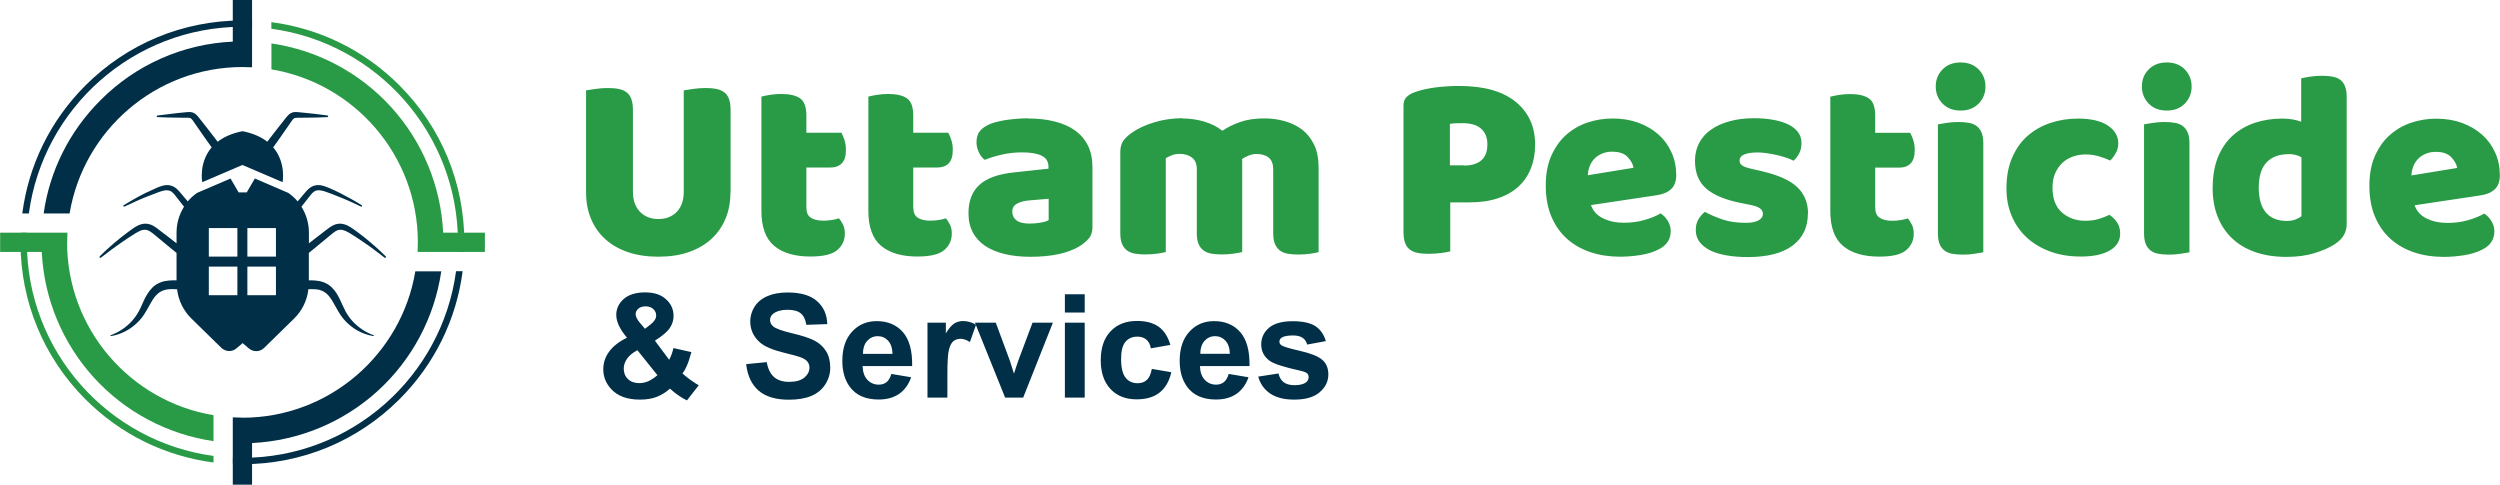 <?xml version="1.0" encoding="UTF-8"?>
<!DOCTYPE svg PUBLIC "-//W3C//DTD SVG 1.1//EN" "http://www.w3.org/Graphics/SVG/1.1/DTD/svg11.dtd">
<!-- Creator: CorelDRAW -->
<svg xmlns="http://www.w3.org/2000/svg" xml:space="preserve" width="68.238mm" height="13.229mm" version="1.1" style="shape-rendering:geometricPrecision; text-rendering:geometricPrecision; image-rendering:optimizeQuality; fill-rule:evenodd; clip-rule:evenodd"
viewBox="0 0 277.43 53.79"
 xmlns:xlink="http://www.w3.org/1999/xlink"
 xmlns:xodm="http://www.corel.com/coreldraw/odm/2003">
 <defs>
  <style type="text/css">
   <![CDATA[
    .fil3 {fill:#002F47}
    .fil2 {fill:#299B46}
    .fil0 {fill:#002F47;fill-rule:nonzero}
    .fil1 {fill:#299B46;fill-rule:nonzero}
   ]]>
  </style>
 </defs>
 <g id="Layer_x0020_1">
  <g id="_2640405476400">
   <path class="fil0" d="M24.14 15.73l-0.03 -0.04 -0.68 -0.89c-0.46,-0.59 -0.92,-1.18 -1.39,-1.77 -0.12,-0.15 -0.27,-0.34 -0.51,-0.47 -0.12,-0.07 -0.25,-0.11 -0.39,-0.12 -0.11,-0.01 -0.23,-0.01 -0.34,0l-1.12 0.11c-0.75,0.08 -1.49,0.17 -2.23,0.27 -0.02,0.01 -0.04,0.02 -0.05,0.03 -0.01,0.02 -0.02,0.04 -0.02,0.06 0,0.02 0.01,0.04 0.02,0.06 0.01,0.02 0.03,0.03 0.06,0.03 0.75,0.04 1.5,0.05 2.25,0.06l1.12 0.01c0.07,-0 0.15,0 0.22,0.02 0.05,0.01 0.1,0.03 0.13,0.06 0.11,0.09 0.2,0.2 0.27,0.32 0.42,0.62 0.85,1.23 1.28,1.84l0.65 0.91c0.03,0.04 0.07,0.08 0.1,0.13 -1.46,1.7 -1.05,3.87 -1.05,3.87l4.46 -1.91 4.46 1.91c0,0 0.41,-2.17 -1.05,-3.87 0.03,-0.04 0.06,-0.09 0.1,-0.13l0.65 -0.91c0.43,-0.61 0.86,-1.23 1.28,-1.84 0.07,-0.12 0.16,-0.23 0.27,-0.32 0.04,-0.03 0.09,-0.05 0.14,-0.06 0.07,-0.01 0.15,-0.02 0.22,-0.02l1.12 -0.01c0.75,-0.01 1.5,-0.02 2.25,-0.06 0.02,-0 0.04,-0.01 0.06,-0.03 0.01,-0.02 0.02,-0.04 0.02,-0.06 0,-0.02 -0.01,-0.04 -0.02,-0.06 -0.01,-0.02 -0.03,-0.03 -0.05,-0.03 -0.74,-0.11 -1.49,-0.19 -2.23,-0.27l-1.12 -0.11c-0.11,-0.01 -0.23,-0.01 -0.34,0 -0.14,0.01 -0.27,0.05 -0.39,0.12 -0.24,0.14 -0.39,0.33 -0.51,0.47 -0.47,0.59 -0.93,1.18 -1.39,1.77l-0.68 0.89c-0.01,0.01 -0.02,0.03 -0.03,0.04 -0.65,-0.51 -1.54,-0.93 -2.75,-1.17 -1.21,0.24 -2.1,0.66 -2.75,1.17z"/>
   <path class="fil0" d="M26.89 38.06l0.73 0.62c0.24,0.2 0.54,0.31 0.85,0.29 0.31,-0.01 0.61,-0.14 0.83,-0.36l3.33 -3.26c0.89,-0.87 1.44,-2.01 1.58,-3.25 0.12,-0 0.22,-0.01 0.3,-0.01l0.1 0c0.19,-0 0.37,0.01 0.56,0.03 0.2,0.02 0.39,0.08 0.57,0.16 0.18,0.08 0.34,0.18 0.49,0.31 0.26,0.23 0.51,0.56 0.77,1.04 0.08,0.13 0.15,0.27 0.23,0.4 0.16,0.28 0.32,0.58 0.51,0.87 0.28,0.43 0.62,0.81 1.01,1.14 0.75,0.66 1.68,1.09 2.67,1.26l0.01 0c0.01,0 0.02,-0 0.03,-0.01 0.01,-0.01 0.02,-0.02 0.02,-0.03 0,-0.01 -0,-0.03 -0.01,-0.04 -0.01,-0.01 -0.02,-0.02 -0.03,-0.02 -0.89,-0.32 -1.68,-0.85 -2.32,-1.54 -0.31,-0.34 -0.57,-0.71 -0.79,-1.11 -0.13,-0.25 -0.25,-0.51 -0.38,-0.79 -0.07,-0.16 -0.15,-0.34 -0.23,-0.51 -0.22,-0.44 -0.47,-0.91 -0.88,-1.32 -0.37,-0.38 -0.93,-0.67 -1.51,-0.75 -0.26,-0.04 -0.53,-0.07 -0.79,-0.07 -0.09,0 -0.18,0 -0.26,0l-0.02 0 0 -3.04 1.17 -0.96 1.17 -0.97c0.39,-0.33 0.74,-0.63 1.11,-0.64 0.21,-0.01 0.41,0.04 0.6,0.12 0.22,0.1 0.43,0.21 0.63,0.34 0.43,0.27 0.85,0.54 1.27,0.83 0.84,0.56 1.65,1.17 2.45,1.8 0.02,0.02 0.05,0.03 0.07,0.02 0.03,-0 0.05,-0.01 0.07,-0.03 0.02,-0.02 0.03,-0.05 0.02,-0.07 -0,-0.03 -0.01,-0.05 -0.03,-0.07 -0.37,-0.36 -0.74,-0.71 -1.12,-1.05 -0.39,-0.34 -0.77,-0.67 -1.17,-0.99 -0.4,-0.32 -0.81,-0.63 -1.23,-0.93 -0.22,-0.16 -0.45,-0.3 -0.69,-0.43 -0.27,-0.14 -0.57,-0.21 -0.88,-0.22 -0.16,0 -0.32,0.03 -0.48,0.08 -0.14,0.05 -0.28,0.11 -0.42,0.19 -0.23,0.14 -0.45,0.3 -0.66,0.47l-1.21 0.93 -0.66 0.51 0 -1.19c0,-1.02 -0.29,-2.01 -0.83,-2.87l0.79 -1.01c0.28,-0.37 0.53,-0.69 0.85,-0.78 0.18,-0.05 0.37,-0.05 0.55,-0.01 0.21,0.04 0.42,0.1 0.62,0.18 0.43,0.15 0.85,0.31 1.28,0.49 0.85,0.33 1.68,0.71 2.51,1.11 0.02,0.01 0.05,0.01 0.07,0.01 0.02,-0.01 0.04,-0.02 0.05,-0.04 0.01,-0.02 0.01,-0.05 0.01,-0.07 -0.01,-0.02 -0.02,-0.04 -0.04,-0.05 -0.39,-0.24 -0.79,-0.48 -1.19,-0.7 -0.4,-0.22 -0.81,-0.44 -1.22,-0.65 -0.41,-0.21 -0.84,-0.4 -1.26,-0.58 -0.22,-0.1 -0.46,-0.18 -0.69,-0.24 -0.27,-0.07 -0.55,-0.08 -0.82,-0.02 -0.14,0.03 -0.28,0.09 -0.41,0.16 -0.12,0.07 -0.23,0.15 -0.33,0.24 -0.17,0.17 -0.34,0.35 -0.49,0.54l-0.7 0.83c-0.3,-0.36 -0.65,-0.67 -1.03,-0.94l-3.72 -1.6 -0.9 1.54 -0.9 0 -0.9 -1.54 -3.72 1.6c-0.38,0.27 -0.73,0.58 -1.03,0.94l-0.7 -0.83c-0.15,-0.19 -0.32,-0.37 -0.49,-0.54 -0.1,-0.09 -0.21,-0.17 -0.33,-0.24 -0.13,-0.07 -0.26,-0.13 -0.41,-0.16 -0.27,-0.06 -0.55,-0.05 -0.81,0.02 -0.24,0.06 -0.47,0.14 -0.69,0.24 -0.43,0.19 -0.84,0.38 -1.26,0.58 -0.42,0.2 -0.82,0.42 -1.22,0.65 -0.4,0.22 -0.8,0.46 -1.19,0.7 -0.02,0.01 -0.04,0.03 -0.04,0.05 -0.01,0.02 -0,0.05 0.01,0.07 0.01,0.02 0.03,0.04 0.05,0.04 0.02,0.01 0.05,0 0.07,-0.01 0.83,-0.39 1.66,-0.78 2.51,-1.11 0.42,-0.17 0.85,-0.33 1.28,-0.49 0.2,-0.08 0.41,-0.13 0.62,-0.18 0.18,-0.04 0.37,-0.03 0.55,0.01 0.32,0.08 0.57,0.41 0.85,0.78l0.79 1.01c-0.54,0.86 -0.83,1.85 -0.83,2.87l0 1.19 -0.66 -0.51 -1.21 -0.93c-0.21,-0.17 -0.43,-0.33 -0.66,-0.47 -0.13,-0.08 -0.27,-0.14 -0.42,-0.19 -0.15,-0.05 -0.32,-0.07 -0.48,-0.08 -0.31,0 -0.61,0.08 -0.88,0.22 -0.24,0.12 -0.48,0.26 -0.69,0.43 -0.42,0.3 -0.82,0.61 -1.23,0.93 -0.4,0.32 -0.79,0.65 -1.17,0.99 -0.39,0.34 -0.76,0.69 -1.12,1.05 -0.02,0.02 -0.03,0.04 -0.03,0.07 -0,0.03 0.01,0.05 0.02,0.07 0.02,0.02 0.04,0.03 0.07,0.03 0.03,0 0.05,-0.01 0.07,-0.02 0.8,-0.62 1.61,-1.23 2.45,-1.8 0.42,-0.29 0.84,-0.56 1.27,-0.83 0.2,-0.13 0.41,-0.24 0.62,-0.34 0.19,-0.09 0.39,-0.13 0.6,-0.12 0.36,0.01 0.71,0.31 1.11,0.64l1.17 0.97 1.17 0.96 0 3.04 -0.14 0c-0.09,0 -0.17,0 -0.26,0 -0.27,0 -0.53,0.03 -0.79,0.07 -0.58,0.09 -1.14,0.37 -1.51,0.76 -0.4,0.4 -0.66,0.87 -0.88,1.31 -0.08,0.17 -0.16,0.34 -0.23,0.51 -0.12,0.28 -0.24,0.54 -0.38,0.79 -0.22,0.4 -0.48,0.77 -0.79,1.11 -0.64,0.69 -1.44,1.22 -2.32,1.54 -0.01,0 -0.02,0.01 -0.03,0.02 -0.01,0.01 -0.01,0.02 -0.01,0.04 0,0.01 0.01,0.02 0.02,0.03 0.01,0.01 0.02,0.01 0.03,0.01l0.01 0c0.99,-0.16 1.91,-0.6 2.67,-1.26 0.39,-0.33 0.73,-0.72 1.01,-1.14 0.19,-0.29 0.35,-0.58 0.51,-0.87 0.08,-0.14 0.15,-0.27 0.23,-0.4 0.27,-0.49 0.52,-0.82 0.78,-1.04 0.14,-0.13 0.31,-0.23 0.49,-0.31 0.18,-0.08 0.37,-0.13 0.57,-0.16 0.19,-0.02 0.37,-0.04 0.56,-0.03l0.09 0c0.09,0 0.22,0 0.34,0.01 0.03,0 0.06,0 0.09,0 0.14,1.23 0.7,2.38 1.58,3.24l3.33 3.26c0.22,0.22 0.52,0.34 0.83,0.36 0.31,0.01 0.62,-0.09 0.85,-0.3l0.72 -0.61zm0.55 -12.75l3.17 0 0 3.17 -3.17 0 0 -3.17zm0 4.28l3.17 0 0 3.17 -3.17 0 0 -3.17zm-4.28 -4.28l3.17 0 0 3.17 -3.17 0 0 -3.17zm0 7.45l0 -3.17 3.17 0 0 3.17 -3.17 0z"/>
   <path class="fil1" d="M49.17 25.82c-0.25,-5.17 -2.29,-10.09 -5.76,-13.92 -3.48,-3.83 -8.18,-6.33 -13.3,-7.08l0 2.88c9.21,1.53 16.25,9.56 16.25,19.19 0,0.36 -0.01,0.72 -0.03,1.07l7.47 0 0 -2.14 -4.62 -0z"/>
   <path class="fil0" d="M26.89 7.44c0.36,0 0.72,0.01 1.07,0.03l0 -1.45 0 -6.02 -2.14 0 0 4.62c-5.54,0.25 -10.78,2.57 -14.69,6.51 -3.45,3.45 -5.63,7.82 -6.3,12.56l2.88 0c1.53,-9.21 9.56,-16.25 19.19,-16.25z"/>
   <path class="fil1" d="M7.44 26.89c0,-0.36 0.01,-0.72 0.03,-1.07l-7.47 0 0 2.14 4.62 0c0.25,5.17 2.29,10.09 5.76,13.92 3.48,3.83 8.18,6.33 13.3,7.08l0 -2.88c-9.21,-1.53 -16.25,-9.55 -16.25,-19.19z"/>
   <path class="fil0" d="M26.89 46.35c-0.36,0 -0.72,-0.01 -1.07,-0.03l0 7.47 2.14 0 0 -4.62c5.17,-0.25 10.09,-2.29 13.92,-5.76 3.83,-3.48 6.33,-8.18 7.08,-13.3l-2.88 0c-1.53,9.21 -9.56,16.25 -19.19,16.25z"/>
   <path class="fil0" d="M3.19 23.68c1.57,-11.68 11.6,-20.71 23.7,-20.71 0.36,0 0.72,0.01 1.07,0.03l0 -0.71c-0.36,-0.02 -0.71,-0.02 -1.07,-0.02 -6.58,0 -12.76,2.56 -17.42,7.21 -3.89,3.89 -6.31,8.84 -7.01,14.21l0.72 0z"/>
   <path class="fil1" d="M30.1 3.19c11.68,1.57 20.71,11.6 20.71,23.7 0,0.36 -0.01,0.72 -0.02,1.07l0.71 0c0.02,-0.36 0.02,-0.71 0.02,-1.07 0,-6.58 -2.56,-12.77 -7.21,-17.42 -3.89,-3.89 -8.84,-6.31 -14.21,-7.01l0 0.72z"/>
   <path class="fil1" d="M23.68 50.6c-11.68,-1.57 -20.71,-11.6 -20.71,-23.7 0,-0.36 0.01,-0.72 0.02,-1.07l-0.71 0c-0.01,0.36 -0.02,0.71 -0.02,1.07 0,6.58 2.56,12.76 7.21,17.42 3.89,3.89 8.84,6.31 14.21,7.01l0 -0.72z"/>
   <path class="fil0" d="M50.6 30.1c-1.57,11.68 -11.6,20.71 -23.7,20.71 -0.36,0 -0.72,-0.01 -1.07,-0.02l0 0.71c0.36,0.02 0.71,0.02 1.07,0.02 6.58,0 12.76,-2.56 17.42,-7.21 3.89,-3.89 6.31,-8.84 7.01,-14.21l-0.72 0z"/>
   <g>
    <path class="fil2" d="M81.05 21.37c0,1.07 -0.18,2.04 -0.55,2.92 -0.37,0.88 -0.9,1.63 -1.59,2.26 -0.69,0.62 -1.53,1.1 -2.52,1.44 -0.99,0.34 -2.11,0.5 -3.35,0.5 -1.25,0 -2.36,-0.17 -3.35,-0.5 -0.99,-0.34 -1.83,-0.82 -2.52,-1.44 -0.69,-0.62 -1.22,-1.38 -1.59,-2.26 -0.37,-0.88 -0.55,-1.85 -0.55,-2.92l0 -11.34c0.22,-0.04 0.56,-0.09 1.04,-0.16 0.47,-0.07 0.93,-0.1 1.37,-0.1 0.46,0 0.86,0.03 1.2,0.1 0.35,0.07 0.64,0.19 0.88,0.37 0.24,0.18 0.42,0.43 0.53,0.74 0.12,0.32 0.18,0.73 0.18,1.25l0 9.05c0,0.95 0.26,1.69 0.79,2.23 0.52,0.53 1.2,0.8 2.03,0.8 0.85,0 1.53,-0.27 2.05,-0.8 0.51,-0.53 0.77,-1.28 0.77,-2.23l0 -11.25c0.22,-0.04 0.56,-0.09 1.04,-0.16 0.48,-0.07 0.93,-0.1 1.37,-0.1 0.45,0 0.86,0.03 1.2,0.1 0.35,0.07 0.64,0.19 0.88,0.37 0.24,0.18 0.42,0.43 0.53,0.74 0.12,0.32 0.18,0.73 0.18,1.25l0 9.14zm8.43 1.69c0,0.51 0.16,0.88 0.49,1.1 0.33,0.22 0.79,0.33 1.38,0.33 0.3,0 0.6,-0.02 0.92,-0.07 0.32,-0.05 0.59,-0.11 0.83,-0.19 0.18,0.22 0.33,0.46 0.46,0.73 0.13,0.27 0.19,0.59 0.19,0.96 0,0.75 -0.28,1.36 -0.85,1.84 -0.56,0.48 -1.56,0.71 -2.98,0.71 -1.74,0 -3.08,-0.4 -4.02,-1.19 -0.94,-0.79 -1.41,-2.08 -1.41,-3.86l0 -12.7c0.22,-0.06 0.53,-0.12 0.94,-0.19 0.41,-0.07 0.84,-0.1 1.29,-0.1 0.87,0 1.55,0.15 2.03,0.46 0.48,0.31 0.73,0.95 0.73,1.94l0 1.9 3.89 0c0.12,0.22 0.23,0.49 0.34,0.82 0.11,0.33 0.16,0.69 0.16,1.08 0,0.69 -0.15,1.19 -0.46,1.5 -0.31,0.31 -0.72,0.46 -1.23,0.46l-2.7 0 0 4.48zm11.87 0c0,0.51 0.16,0.88 0.49,1.1 0.33,0.22 0.79,0.33 1.38,0.33 0.3,0 0.6,-0.02 0.92,-0.07 0.32,-0.05 0.59,-0.11 0.83,-0.19 0.18,0.22 0.33,0.46 0.46,0.73 0.13,0.27 0.19,0.59 0.19,0.96 0,0.75 -0.28,1.36 -0.85,1.84 -0.56,0.48 -1.56,0.71 -2.98,0.71 -1.74,0 -3.08,-0.4 -4.02,-1.19 -0.94,-0.79 -1.41,-2.08 -1.41,-3.86l0 -12.7c0.22,-0.06 0.53,-0.12 0.93,-0.19 0.41,-0.07 0.84,-0.1 1.29,-0.1 0.87,0 1.55,0.15 2.03,0.46 0.48,0.31 0.73,0.95 0.73,1.94l0 1.9 3.89 0c0.12,0.22 0.23,0.49 0.34,0.82 0.11,0.33 0.16,0.69 0.16,1.08 0,0.69 -0.15,1.19 -0.46,1.5 -0.31,0.31 -0.72,0.46 -1.23,0.46l-2.7 0 0 4.48zm13 1.75c0.34,0 0.71,-0.03 1.11,-0.1 0.41,-0.07 0.71,-0.16 0.91,-0.28l0 -2.37 -2.14 0.18c-0.55,0.04 -1.01,0.16 -1.37,0.36 -0.36,0.2 -0.53,0.49 -0.53,0.89 0,0.4 0.15,0.72 0.46,0.96 0.31,0.25 0.83,0.37 1.56,0.37zm-0.24 -11.66c1.07,0 2.04,0.11 2.92,0.33 0.88,0.22 1.63,0.55 2.26,0.99 0.62,0.45 1.1,1.01 1.44,1.69 0.34,0.68 0.5,1.49 0.5,2.42l0 6.65c0,0.51 -0.14,0.94 -0.43,1.26 -0.29,0.33 -0.63,0.61 -1.02,0.85 -1.29,0.77 -3.1,1.16 -5.43,1.16 -1.05,0 -1.99,-0.1 -2.83,-0.3 -0.84,-0.2 -1.56,-0.49 -2.17,-0.89 -0.6,-0.4 -1.07,-0.9 -1.39,-1.51 -0.33,-0.61 -0.49,-1.33 -0.49,-2.14 0,-1.37 0.41,-2.41 1.22,-3.15 0.81,-0.73 2.07,-1.19 3.77,-1.37l3.89 -0.42 0 -0.21c0,-0.57 -0.25,-0.98 -0.76,-1.23 -0.5,-0.25 -1.23,-0.37 -2.18,-0.37 -0.75,0 -1.48,0.08 -2.2,0.24 -0.71,0.16 -1.36,0.36 -1.93,0.59 -0.26,-0.18 -0.47,-0.45 -0.65,-0.82 -0.18,-0.37 -0.27,-0.75 -0.27,-1.14 0,-0.51 0.12,-0.92 0.37,-1.23 0.25,-0.31 0.63,-0.57 1.14,-0.79 0.57,-0.22 1.25,-0.38 2.03,-0.48 0.78,-0.1 1.52,-0.15 2.21,-0.15zm17.12 0c0.81,0 1.61,0.11 2.39,0.34 0.78,0.23 1.46,0.57 2.03,1.02 0.59,-0.4 1.26,-0.72 2,-0.98 0.74,-0.26 1.64,-0.39 2.69,-0.39 0.75,0 1.49,0.1 2.21,0.3 0.72,0.2 1.36,0.51 1.93,0.93 0.56,0.43 1.01,0.99 1.35,1.69 0.34,0.7 0.5,1.56 0.5,2.57l0 9.35c-0.2,0.06 -0.51,0.12 -0.93,0.18 -0.43,0.06 -0.87,0.09 -1.32,0.09 -0.44,0 -0.83,-0.03 -1.17,-0.09 -0.35,-0.06 -0.64,-0.18 -0.88,-0.36 -0.24,-0.18 -0.42,-0.42 -0.55,-0.73 -0.13,-0.31 -0.19,-0.71 -0.19,-1.2l0 -7.09c0,-0.59 -0.17,-1.02 -0.5,-1.29 -0.34,-0.27 -0.79,-0.4 -1.37,-0.4 -0.28,0 -0.57,0.06 -0.89,0.19 -0.32,0.13 -0.55,0.26 -0.71,0.4 0.02,0.08 0.03,0.15 0.03,0.22 0,0.07 0,0.13 0,0.19l0 9.88c-0.22,0.06 -0.54,0.12 -0.96,0.18 -0.43,0.06 -0.86,0.09 -1.29,0.09 -0.44,0 -0.83,-0.03 -1.17,-0.09 -0.35,-0.06 -0.64,-0.18 -0.88,-0.36 -0.24,-0.18 -0.42,-0.42 -0.55,-0.73 -0.13,-0.31 -0.19,-0.71 -0.19,-1.2l0 -7.09c0,-0.59 -0.18,-1.02 -0.55,-1.29 -0.37,-0.27 -0.81,-0.4 -1.32,-0.4 -0.36,0 -0.66,0.05 -0.92,0.16 -0.26,0.11 -0.47,0.21 -0.65,0.31l0 10.42c-0.2,0.06 -0.51,0.12 -0.94,0.18 -0.42,0.06 -0.87,0.09 -1.32,0.09 -0.44,0 -0.83,-0.03 -1.17,-0.09 -0.35,-0.06 -0.64,-0.18 -0.88,-0.36 -0.24,-0.18 -0.42,-0.42 -0.55,-0.73 -0.13,-0.31 -0.19,-0.71 -0.19,-1.2l0 -8.96c0,-0.53 0.11,-0.96 0.34,-1.28 0.23,-0.32 0.54,-0.61 0.94,-0.89 0.67,-0.47 1.51,-0.86 2.51,-1.16 1,-0.3 2.04,-0.45 3.13,-0.45zm31.25 5.22c0.83,0 1.47,-0.19 1.91,-0.58 0.45,-0.39 0.67,-0.97 0.67,-1.77 0,-0.75 -0.23,-1.33 -0.7,-1.74 -0.46,-0.41 -1.14,-0.61 -2.03,-0.61 -0.32,0 -0.58,0 -0.79,0.01 -0.21,0.01 -0.42,0.03 -0.64,0.07l0 4.6 1.57 0zm-1.54 9.53c-0.22,0.06 -0.56,0.12 -1.02,0.18 -0.46,0.06 -0.92,0.09 -1.38,0.09 -0.45,0 -0.86,-0.03 -1.2,-0.1 -0.35,-0.07 -0.64,-0.19 -0.88,-0.37 -0.24,-0.18 -0.42,-0.43 -0.53,-0.74 -0.12,-0.32 -0.18,-0.73 -0.18,-1.25l0 -13.98c0,-0.42 0.11,-0.74 0.34,-0.96 0.23,-0.23 0.54,-0.41 0.94,-0.55 0.67,-0.24 1.44,-0.41 2.3,-0.52 0.86,-0.11 1.73,-0.16 2.6,-0.16 2.73,0 4.82,0.58 6.26,1.75 1.44,1.17 2.17,2.75 2.17,4.75 0,0.97 -0.15,1.84 -0.46,2.63 -0.31,0.78 -0.76,1.45 -1.37,2.02 -0.6,0.56 -1.36,1 -2.29,1.31 -0.92,0.31 -1.98,0.46 -3.19,0.46l-2.11 0 0 5.46zm18.85 0.59c-1.17,0 -2.25,-0.16 -3.25,-0.49 -1,-0.33 -1.87,-0.82 -2.61,-1.47 -0.74,-0.65 -1.33,-1.47 -1.75,-2.46 -0.43,-0.99 -0.64,-2.15 -0.64,-3.47 0,-1.31 0.21,-2.43 0.64,-3.37 0.43,-0.94 0.98,-1.71 1.68,-2.31 0.69,-0.6 1.48,-1.05 2.37,-1.34 0.89,-0.29 1.8,-0.43 2.73,-0.43 1.05,0 2,0.16 2.86,0.47 0.86,0.32 1.6,0.75 2.23,1.31 0.62,0.55 1.11,1.22 1.45,1.99 0.35,0.77 0.52,1.61 0.52,2.52 0,0.67 -0.19,1.19 -0.56,1.54 -0.38,0.36 -0.9,0.58 -1.57,0.68l-7.33 1.1c0.22,0.65 0.66,1.14 1.34,1.47 0.67,0.33 1.44,0.49 2.31,0.49 0.81,0 1.58,-0.1 2.3,-0.31 0.72,-0.21 1.31,-0.45 1.77,-0.73 0.32,0.2 0.58,0.47 0.8,0.83 0.22,0.36 0.33,0.73 0.33,1.13 0,0.89 -0.42,1.55 -1.25,1.99 -0.63,0.34 -1.35,0.56 -2.14,0.68 -0.79,0.12 -1.53,0.18 -2.23,0.18zm-0.83 -11.66c-0.47,0 -0.89,0.08 -1.23,0.24 -0.35,0.16 -0.63,0.36 -0.85,0.61 -0.22,0.25 -0.38,0.52 -0.49,0.83 -0.11,0.31 -0.17,0.62 -0.19,0.94l5.08 -0.83c-0.06,-0.4 -0.28,-0.79 -0.65,-1.19 -0.38,-0.4 -0.93,-0.59 -1.66,-0.59zm21.67 6.89c0,1.5 -0.56,2.68 -1.69,3.53 -1.13,0.85 -2.79,1.28 -4.99,1.28 -0.83,0 -1.6,-0.06 -2.31,-0.18 -0.71,-0.12 -1.32,-0.3 -1.83,-0.55 -0.5,-0.25 -0.9,-0.56 -1.19,-0.93 -0.29,-0.38 -0.43,-0.82 -0.43,-1.34 0,-0.48 0.1,-0.88 0.3,-1.2 0.2,-0.33 0.44,-0.6 0.71,-0.82 0.57,0.32 1.23,0.6 1.97,0.85 0.74,0.25 1.6,0.37 2.57,0.37 0.61,0 1.08,-0.09 1.41,-0.27 0.33,-0.18 0.49,-0.42 0.49,-0.71 0,-0.28 -0.12,-0.49 -0.36,-0.65 -0.24,-0.16 -0.63,-0.29 -1.19,-0.39l-0.89 -0.18c-1.72,-0.34 -3,-0.87 -3.84,-1.59 -0.84,-0.72 -1.26,-1.76 -1.26,-3.1 0,-0.73 0.16,-1.39 0.47,-1.99 0.32,-0.59 0.76,-1.09 1.34,-1.48 0.57,-0.4 1.26,-0.7 2.06,-0.92 0.8,-0.22 1.69,-0.33 2.66,-0.33 0.73,0 1.42,0.05 2.06,0.16 0.64,0.11 1.2,0.27 1.68,0.49 0.47,0.22 0.85,0.5 1.13,0.85 0.28,0.35 0.42,0.76 0.42,1.23 0,0.45 -0.08,0.85 -0.25,1.17 -0.17,0.33 -0.38,0.6 -0.64,0.82 -0.16,-0.1 -0.4,-0.2 -0.71,-0.31 -0.32,-0.11 -0.66,-0.21 -1.04,-0.3 -0.38,-0.09 -0.76,-0.16 -1.14,-0.22 -0.39,-0.06 -0.74,-0.09 -1.05,-0.09 -0.65,0 -1.16,0.07 -1.51,0.22 -0.36,0.15 -0.53,0.38 -0.53,0.7 0,0.22 0.1,0.4 0.3,0.53 0.2,0.14 0.57,0.27 1.13,0.39l0.92 0.21c1.9,0.44 3.25,1.03 4.05,1.8 0.8,0.76 1.2,1.75 1.2,2.95zm7.48 -0.65c0,0.51 0.16,0.88 0.49,1.1 0.33,0.22 0.79,0.33 1.38,0.33 0.3,0 0.6,-0.02 0.92,-0.07 0.32,-0.05 0.59,-0.11 0.83,-0.19 0.18,0.22 0.33,0.46 0.46,0.73 0.13,0.27 0.19,0.59 0.19,0.96 0,0.75 -0.28,1.36 -0.85,1.84 -0.56,0.48 -1.56,0.71 -2.98,0.71 -1.74,0 -3.08,-0.4 -4.02,-1.19 -0.94,-0.79 -1.41,-2.08 -1.41,-3.86l0 -12.7c0.22,-0.06 0.53,-0.12 0.93,-0.19 0.41,-0.07 0.84,-0.1 1.29,-0.1 0.87,0 1.55,0.15 2.03,0.46 0.49,0.31 0.73,0.95 0.73,1.94l0 1.9 3.89 0c0.12,0.22 0.23,0.49 0.34,0.82 0.11,0.33 0.16,0.69 0.16,1.08 0,0.69 -0.15,1.19 -0.46,1.5 -0.31,0.31 -0.72,0.46 -1.23,0.46l-2.7 0 0 4.48zm6.71 -13.47c0,-0.75 0.25,-1.39 0.76,-1.9 0.5,-0.51 1.17,-0.77 2,-0.77 0.83,0 1.5,0.26 2,0.77 0.5,0.51 0.76,1.15 0.76,1.9 0,0.75 -0.25,1.38 -0.76,1.9 -0.5,0.51 -1.17,0.77 -2,0.77 -0.83,0 -1.5,-0.26 -2,-0.77 -0.5,-0.51 -0.76,-1.15 -0.76,-1.9zm5.28 18.4c-0.22,0.04 -0.54,0.09 -0.96,0.16 -0.42,0.07 -0.86,0.1 -1.29,0.1 -0.44,0 -0.83,-0.03 -1.17,-0.09 -0.35,-0.06 -0.64,-0.18 -0.88,-0.36 -0.24,-0.18 -0.42,-0.42 -0.55,-0.73 -0.13,-0.31 -0.19,-0.71 -0.19,-1.2l0 -12.08c0.22,-0.04 0.54,-0.09 0.96,-0.16 0.43,-0.07 0.86,-0.1 1.29,-0.1 0.44,0 0.83,0.03 1.17,0.09 0.35,0.06 0.64,0.18 0.88,0.36 0.24,0.18 0.42,0.42 0.55,0.73 0.13,0.31 0.19,0.71 0.19,1.2l0 12.08zm11.34 -10.86c-0.49,0 -0.96,0.08 -1.41,0.24 -0.45,0.16 -0.83,0.39 -1.16,0.7 -0.33,0.31 -0.59,0.69 -0.79,1.14 -0.2,0.45 -0.3,0.99 -0.3,1.6 0,1.23 0.35,2.15 1.05,2.76 0.7,0.61 1.56,0.92 2.57,0.92 0.59,0 1.11,-0.07 1.54,-0.21 0.44,-0.14 0.82,-0.29 1.16,-0.45 0.4,0.28 0.69,0.58 0.89,0.91 0.2,0.33 0.3,0.72 0.3,1.17 0,0.81 -0.39,1.44 -1.16,1.88 -0.77,0.45 -1.84,0.67 -3.21,0.67 -1.25,0 -2.37,-0.18 -3.38,-0.55 -1.01,-0.37 -1.87,-0.88 -2.6,-1.54 -0.72,-0.66 -1.28,-1.46 -1.68,-2.39 -0.4,-0.93 -0.59,-1.96 -0.59,-3.09 0,-1.31 0.21,-2.45 0.64,-3.43 0.43,-0.98 1,-1.79 1.74,-2.42 0.73,-0.63 1.58,-1.11 2.54,-1.42 0.96,-0.32 1.97,-0.47 3.04,-0.47 1.42,0 2.52,0.26 3.29,0.77 0.77,0.51 1.16,1.18 1.16,1.99 0,0.38 -0.09,0.73 -0.27,1.05 -0.18,0.33 -0.39,0.61 -0.62,0.85 -0.34,-0.16 -0.74,-0.31 -1.22,-0.46 -0.47,-0.15 -0.99,-0.22 -1.54,-0.22zm6.26 -7.54c0,-0.75 0.25,-1.39 0.76,-1.9 0.5,-0.51 1.17,-0.77 2,-0.77 0.83,0 1.5,0.26 2,0.77 0.5,0.51 0.76,1.15 0.76,1.9 0,0.75 -0.25,1.38 -0.76,1.9 -0.5,0.51 -1.17,0.77 -2,0.77 -0.83,0 -1.5,-0.26 -2,-0.77 -0.5,-0.51 -0.76,-1.15 -0.76,-1.9zm5.28 18.4c-0.22,0.04 -0.54,0.09 -0.96,0.16 -0.43,0.07 -0.86,0.1 -1.29,0.1 -0.44,0 -0.83,-0.03 -1.17,-0.09 -0.35,-0.06 -0.64,-0.18 -0.88,-0.36 -0.24,-0.18 -0.42,-0.42 -0.55,-0.73 -0.13,-0.31 -0.19,-0.71 -0.19,-1.2l0 -12.08c0.22,-0.04 0.54,-0.09 0.96,-0.16 0.43,-0.07 0.86,-0.1 1.29,-0.1 0.44,0 0.83,0.03 1.17,0.09 0.35,0.06 0.64,0.18 0.88,0.36 0.24,0.18 0.42,0.42 0.55,0.73 0.13,0.31 0.19,0.71 0.19,1.2l0 12.08zm2.58 -7.18c0,-1.31 0.2,-2.44 0.59,-3.4 0.4,-0.96 0.94,-1.76 1.65,-2.39 0.7,-0.63 1.52,-1.1 2.46,-1.41 0.94,-0.31 1.95,-0.46 3.04,-0.46 0.4,0 0.78,0.03 1.16,0.1 0.38,0.07 0.68,0.15 0.92,0.25l0 -4.81c0.2,-0.06 0.51,-0.12 0.95,-0.19 0.44,-0.07 0.88,-0.1 1.34,-0.1 0.44,0 0.83,0.03 1.17,0.09 0.35,0.06 0.64,0.18 0.88,0.36 0.24,0.18 0.42,0.42 0.53,0.73 0.12,0.31 0.18,0.71 0.18,1.2l0 14.07c0,0.93 -0.44,1.67 -1.31,2.23 -0.57,0.38 -1.32,0.71 -2.23,0.99 -0.91,0.29 -1.96,0.43 -3.15,0.43 -1.29,0 -2.44,-0.18 -3.46,-0.53 -1.02,-0.36 -1.88,-0.87 -2.58,-1.54 -0.7,-0.67 -1.24,-1.48 -1.6,-2.42 -0.37,-0.94 -0.55,-2 -0.55,-3.19zm8.43 -3.71c-1.07,0 -1.89,0.31 -2.46,0.92 -0.57,0.61 -0.86,1.54 -0.86,2.79 0,1.23 0.27,2.15 0.8,2.77 0.53,0.62 1.31,0.93 2.31,0.93 0.36,0 0.68,-0.05 0.96,-0.16 0.29,-0.11 0.51,-0.23 0.67,-0.37l0 -6.53c-0.4,-0.24 -0.87,-0.36 -1.42,-0.36zm17.21 11.4c-1.17,0 -2.25,-0.16 -3.25,-0.49 -1,-0.33 -1.87,-0.82 -2.61,-1.47 -0.74,-0.65 -1.33,-1.47 -1.75,-2.46 -0.43,-0.99 -0.64,-2.15 -0.64,-3.47 0,-1.31 0.21,-2.43 0.64,-3.37 0.43,-0.94 0.98,-1.71 1.68,-2.31 0.69,-0.6 1.48,-1.05 2.37,-1.34 0.89,-0.29 1.8,-0.43 2.73,-0.43 1.05,0 2,0.16 2.86,0.47 0.86,0.32 1.6,0.75 2.23,1.31 0.62,0.55 1.11,1.22 1.45,1.99 0.35,0.77 0.52,1.61 0.52,2.52 0,0.67 -0.19,1.19 -0.56,1.54 -0.38,0.36 -0.9,0.58 -1.57,0.68l-7.33 1.1c0.22,0.65 0.66,1.14 1.34,1.47 0.67,0.33 1.44,0.49 2.31,0.49 0.81,0 1.58,-0.1 2.3,-0.31 0.72,-0.21 1.31,-0.45 1.77,-0.73 0.32,0.2 0.58,0.47 0.8,0.83 0.22,0.36 0.33,0.73 0.33,1.13 0,0.89 -0.42,1.55 -1.25,1.99 -0.63,0.34 -1.35,0.56 -2.14,0.68 -0.79,0.12 -1.53,0.18 -2.23,0.18zm-0.83 -11.66c-0.47,0 -0.89,0.08 -1.23,0.24 -0.35,0.16 -0.63,0.36 -0.85,0.61 -0.22,0.25 -0.38,0.52 -0.49,0.83 -0.11,0.31 -0.17,0.62 -0.19,0.94l5.08 -0.83c-0.06,-0.4 -0.28,-0.79 -0.65,-1.19 -0.38,-0.4 -0.93,-0.59 -1.66,-0.59z"/>
    <path class="fil3" d="M77.55 42.74l-1.33 1.7c-0.65,-0.32 -1.28,-0.76 -1.88,-1.31 -0.46,0.42 -0.96,0.72 -1.48,0.92 -0.52,0.2 -1.14,0.3 -1.86,0.3 -1.43,0 -2.5,-0.4 -3.22,-1.21 -0.56,-0.62 -0.84,-1.34 -0.84,-2.14 0,-0.74 0.22,-1.4 0.66,-1.99 0.44,-0.59 1.09,-1.1 1.97,-1.53 -0.39,-0.46 -0.69,-0.91 -0.89,-1.33 -0.2,-0.42 -0.3,-0.82 -0.3,-1.2 0,-0.69 0.28,-1.28 0.83,-1.77 0.55,-0.48 1.35,-0.73 2.37,-0.73 0.99,0 1.76,0.25 2.32,0.76 0.56,0.51 0.84,1.12 0.84,1.86 0,0.47 -0.14,0.91 -0.41,1.32 -0.27,0.42 -0.83,0.89 -1.66,1.42l1.58 2.12c0.19,-0.33 0.35,-0.77 0.48,-1.3l1.99 0.45c-0.2,0.71 -0.37,1.22 -0.52,1.55 -0.14,0.33 -0.3,0.6 -0.47,0.82 0.25,0.23 0.56,0.48 0.95,0.76 0.39,0.28 0.68,0.46 0.86,0.55zm-5.98 -6.25l0.59 -0.46c0.44,-0.34 0.65,-0.68 0.65,-1.01 0,-0.28 -0.1,-0.52 -0.32,-0.72 -0.21,-0.2 -0.49,-0.3 -0.85,-0.3 -0.35,0 -0.62,0.09 -0.82,0.26 -0.19,0.18 -0.29,0.38 -0.29,0.61 0,0.27 0.17,0.6 0.5,0.99l0.54 0.63zm-0.86 2.39c-0.5,0.26 -0.88,0.57 -1.13,0.93 -0.25,0.36 -0.37,0.73 -0.37,1.1 0,0.48 0.16,0.87 0.47,1.16 0.31,0.3 0.72,0.45 1.24,0.45 0.34,0 0.67,-0.07 0.99,-0.2 0.32,-0.14 0.66,-0.36 1.04,-0.68l-2.22 -2.77zm12.11 1.53l2.26 -0.22c0.14,0.76 0.41,1.31 0.82,1.66 0.41,0.36 0.97,0.53 1.67,0.53 0.74,0 1.3,-0.16 1.68,-0.47 0.38,-0.32 0.57,-0.68 0.57,-1.11 0,-0.27 -0.08,-0.5 -0.24,-0.69 -0.16,-0.19 -0.44,-0.36 -0.83,-0.49 -0.27,-0.1 -0.88,-0.26 -1.85,-0.5 -1.24,-0.31 -2.1,-0.69 -2.6,-1.14 -0.7,-0.63 -1.05,-1.41 -1.05,-2.32 0,-0.58 0.17,-1.14 0.49,-1.64 0.33,-0.51 0.81,-0.9 1.43,-1.16 0.62,-0.27 1.37,-0.4 2.25,-0.4 1.43,0 2.52,0.32 3.24,0.96 0.73,0.64 1.11,1.49 1.14,2.55l-2.32 0.08c-0.1,-0.59 -0.31,-1.02 -0.63,-1.28 -0.32,-0.26 -0.81,-0.39 -1.46,-0.39 -0.67,0 -1.19,0.14 -1.57,0.42 -0.24,0.18 -0.37,0.42 -0.37,0.72 0,0.27 0.11,0.5 0.34,0.7 0.29,0.25 1,0.5 2.12,0.77 1.12,0.26 1.95,0.54 2.49,0.82 0.54,0.29 0.96,0.67 1.27,1.17 0.3,0.49 0.46,1.1 0.46,1.83 0,0.66 -0.18,1.27 -0.55,1.85 -0.37,0.57 -0.88,1 -1.55,1.28 -0.67,0.28 -1.5,0.42 -2.5,0.42 -1.45,0 -2.56,-0.33 -3.34,-1 -0.78,-0.67 -1.24,-1.64 -1.39,-2.92zm16.09 1.09l2.2 0.37c-0.28,0.8 -0.73,1.42 -1.33,1.84 -0.61,0.42 -1.37,0.63 -2.28,0.63 -1.44,0 -2.52,-0.47 -3.21,-1.42 -0.55,-0.76 -0.82,-1.71 -0.82,-2.87 0,-1.38 0.36,-2.46 1.08,-3.24 0.72,-0.78 1.63,-1.17 2.73,-1.17 1.23,0 2.21,0.41 2.92,1.23 0.71,0.82 1.05,2.07 1.02,3.76l-5.5 0c0.02,0.65 0.19,1.16 0.53,1.52 0.34,0.36 0.76,0.54 1.26,0.54 0.34,0 0.63,-0.09 0.87,-0.28 0.23,-0.19 0.41,-0.49 0.53,-0.91zm0.13 -2.23c-0.02,-0.64 -0.18,-1.12 -0.49,-1.46 -0.31,-0.33 -0.69,-0.5 -1.14,-0.5 -0.48,0 -0.87,0.18 -1.19,0.53 -0.31,0.35 -0.46,0.83 -0.46,1.43l3.28 0zm6.08 4.86l-2.2 0 0 -8.32 2.04 0 0 1.18c0.35,-0.56 0.66,-0.92 0.95,-1.1 0.28,-0.17 0.6,-0.26 0.95,-0.26 0.5,0 0.99,0.14 1.45,0.41l-0.68 1.92c-0.37,-0.24 -0.72,-0.36 -1.03,-0.36 -0.31,0 -0.57,0.09 -0.79,0.25 -0.21,0.17 -0.38,0.48 -0.5,0.92 -0.12,0.44 -0.18,1.37 -0.18,2.79l0 2.56zm6.42 0l-3.35 -8.32 2.31 0 1.57 4.24 0.45 1.42c0.12,-0.36 0.2,-0.6 0.23,-0.71 0.07,-0.24 0.15,-0.47 0.24,-0.71l1.59 -4.24 2.26 0 -3.3 8.32 -1.98 0zm6.63 -9.44l0 -2.03 2.2 0 0 2.03 -2.2 0zm0 9.44l0 -8.32 2.2 0 0 8.32 -2.2 0zm11.7 -5.85l-2.16 0.38c-0.07,-0.43 -0.24,-0.75 -0.5,-0.97 -0.26,-0.22 -0.59,-0.33 -1,-0.33 -0.55,0 -0.99,0.19 -1.31,0.57 -0.33,0.38 -0.49,1.01 -0.49,1.9 0,0.99 0.17,1.68 0.5,2.09 0.33,0.41 0.77,0.61 1.33,0.61 0.42,0 0.76,-0.12 1.02,-0.36 0.27,-0.24 0.45,-0.65 0.56,-1.23l2.16 0.37c-0.22,0.99 -0.65,1.74 -1.29,2.25 -0.64,0.51 -1.49,0.76 -2.56,0.76 -1.21,0 -2.18,-0.38 -2.9,-1.15 -0.72,-0.77 -1.08,-1.83 -1.08,-3.19 0,-1.38 0.36,-2.44 1.09,-3.21 0.72,-0.77 1.7,-1.15 2.94,-1.15 1.01,0 1.81,0.22 2.41,0.65 0.6,0.44 1.02,1.1 1.28,1.99zm6.48 3.22l2.2 0.37c-0.28,0.8 -0.73,1.42 -1.33,1.84 -0.61,0.42 -1.37,0.63 -2.28,0.63 -1.44,0 -2.52,-0.47 -3.21,-1.42 -0.55,-0.76 -0.82,-1.71 -0.82,-2.87 0,-1.38 0.36,-2.46 1.08,-3.24 0.72,-0.78 1.63,-1.17 2.73,-1.17 1.23,0 2.21,0.41 2.92,1.23 0.71,0.82 1.05,2.07 1.02,3.76l-5.5 0c0.02,0.65 0.19,1.16 0.53,1.52 0.34,0.36 0.76,0.54 1.26,0.54 0.34,0 0.63,-0.09 0.87,-0.28 0.23,-0.19 0.41,-0.49 0.53,-0.91zm0.13 -2.23c-0.02,-0.64 -0.18,-1.12 -0.49,-1.46 -0.31,-0.33 -0.69,-0.5 -1.14,-0.5 -0.48,0 -0.87,0.18 -1.19,0.53 -0.31,0.35 -0.46,0.83 -0.46,1.43l3.28 0zm3.19 2.52l2.21 -0.34c0.09,0.42 0.28,0.75 0.57,0.97 0.29,0.22 0.69,0.33 1.2,0.33 0.57,0 1,-0.1 1.28,-0.31 0.19,-0.15 0.29,-0.34 0.29,-0.59 0,-0.17 -0.05,-0.3 -0.16,-0.41 -0.11,-0.1 -0.35,-0.2 -0.73,-0.29 -1.78,-0.39 -2.9,-0.75 -3.38,-1.07 -0.66,-0.45 -0.99,-1.08 -0.99,-1.87 0,-0.72 0.29,-1.33 0.85,-1.82 0.57,-0.49 1.45,-0.74 2.64,-0.74 1.14,0 1.98,0.19 2.54,0.56 0.55,0.37 0.93,0.92 1.14,1.65l-2.07 0.38c-0.09,-0.33 -0.26,-0.58 -0.51,-0.75 -0.25,-0.17 -0.6,-0.26 -1.07,-0.26 -0.58,0 -1,0.08 -1.25,0.24 -0.17,0.12 -0.25,0.26 -0.25,0.45 0,0.16 0.07,0.29 0.22,0.4 0.2,0.15 0.89,0.35 2.06,0.62 1.17,0.27 2,0.59 2.46,0.98 0.46,0.39 0.69,0.94 0.69,1.64 0,0.76 -0.32,1.42 -0.96,1.97 -0.64,0.55 -1.58,0.82 -2.83,0.82 -1.13,0 -2.03,-0.23 -2.69,-0.69 -0.66,-0.46 -1.09,-1.08 -1.3,-1.86z"/>
   </g>
  </g>
 </g>
</svg>
